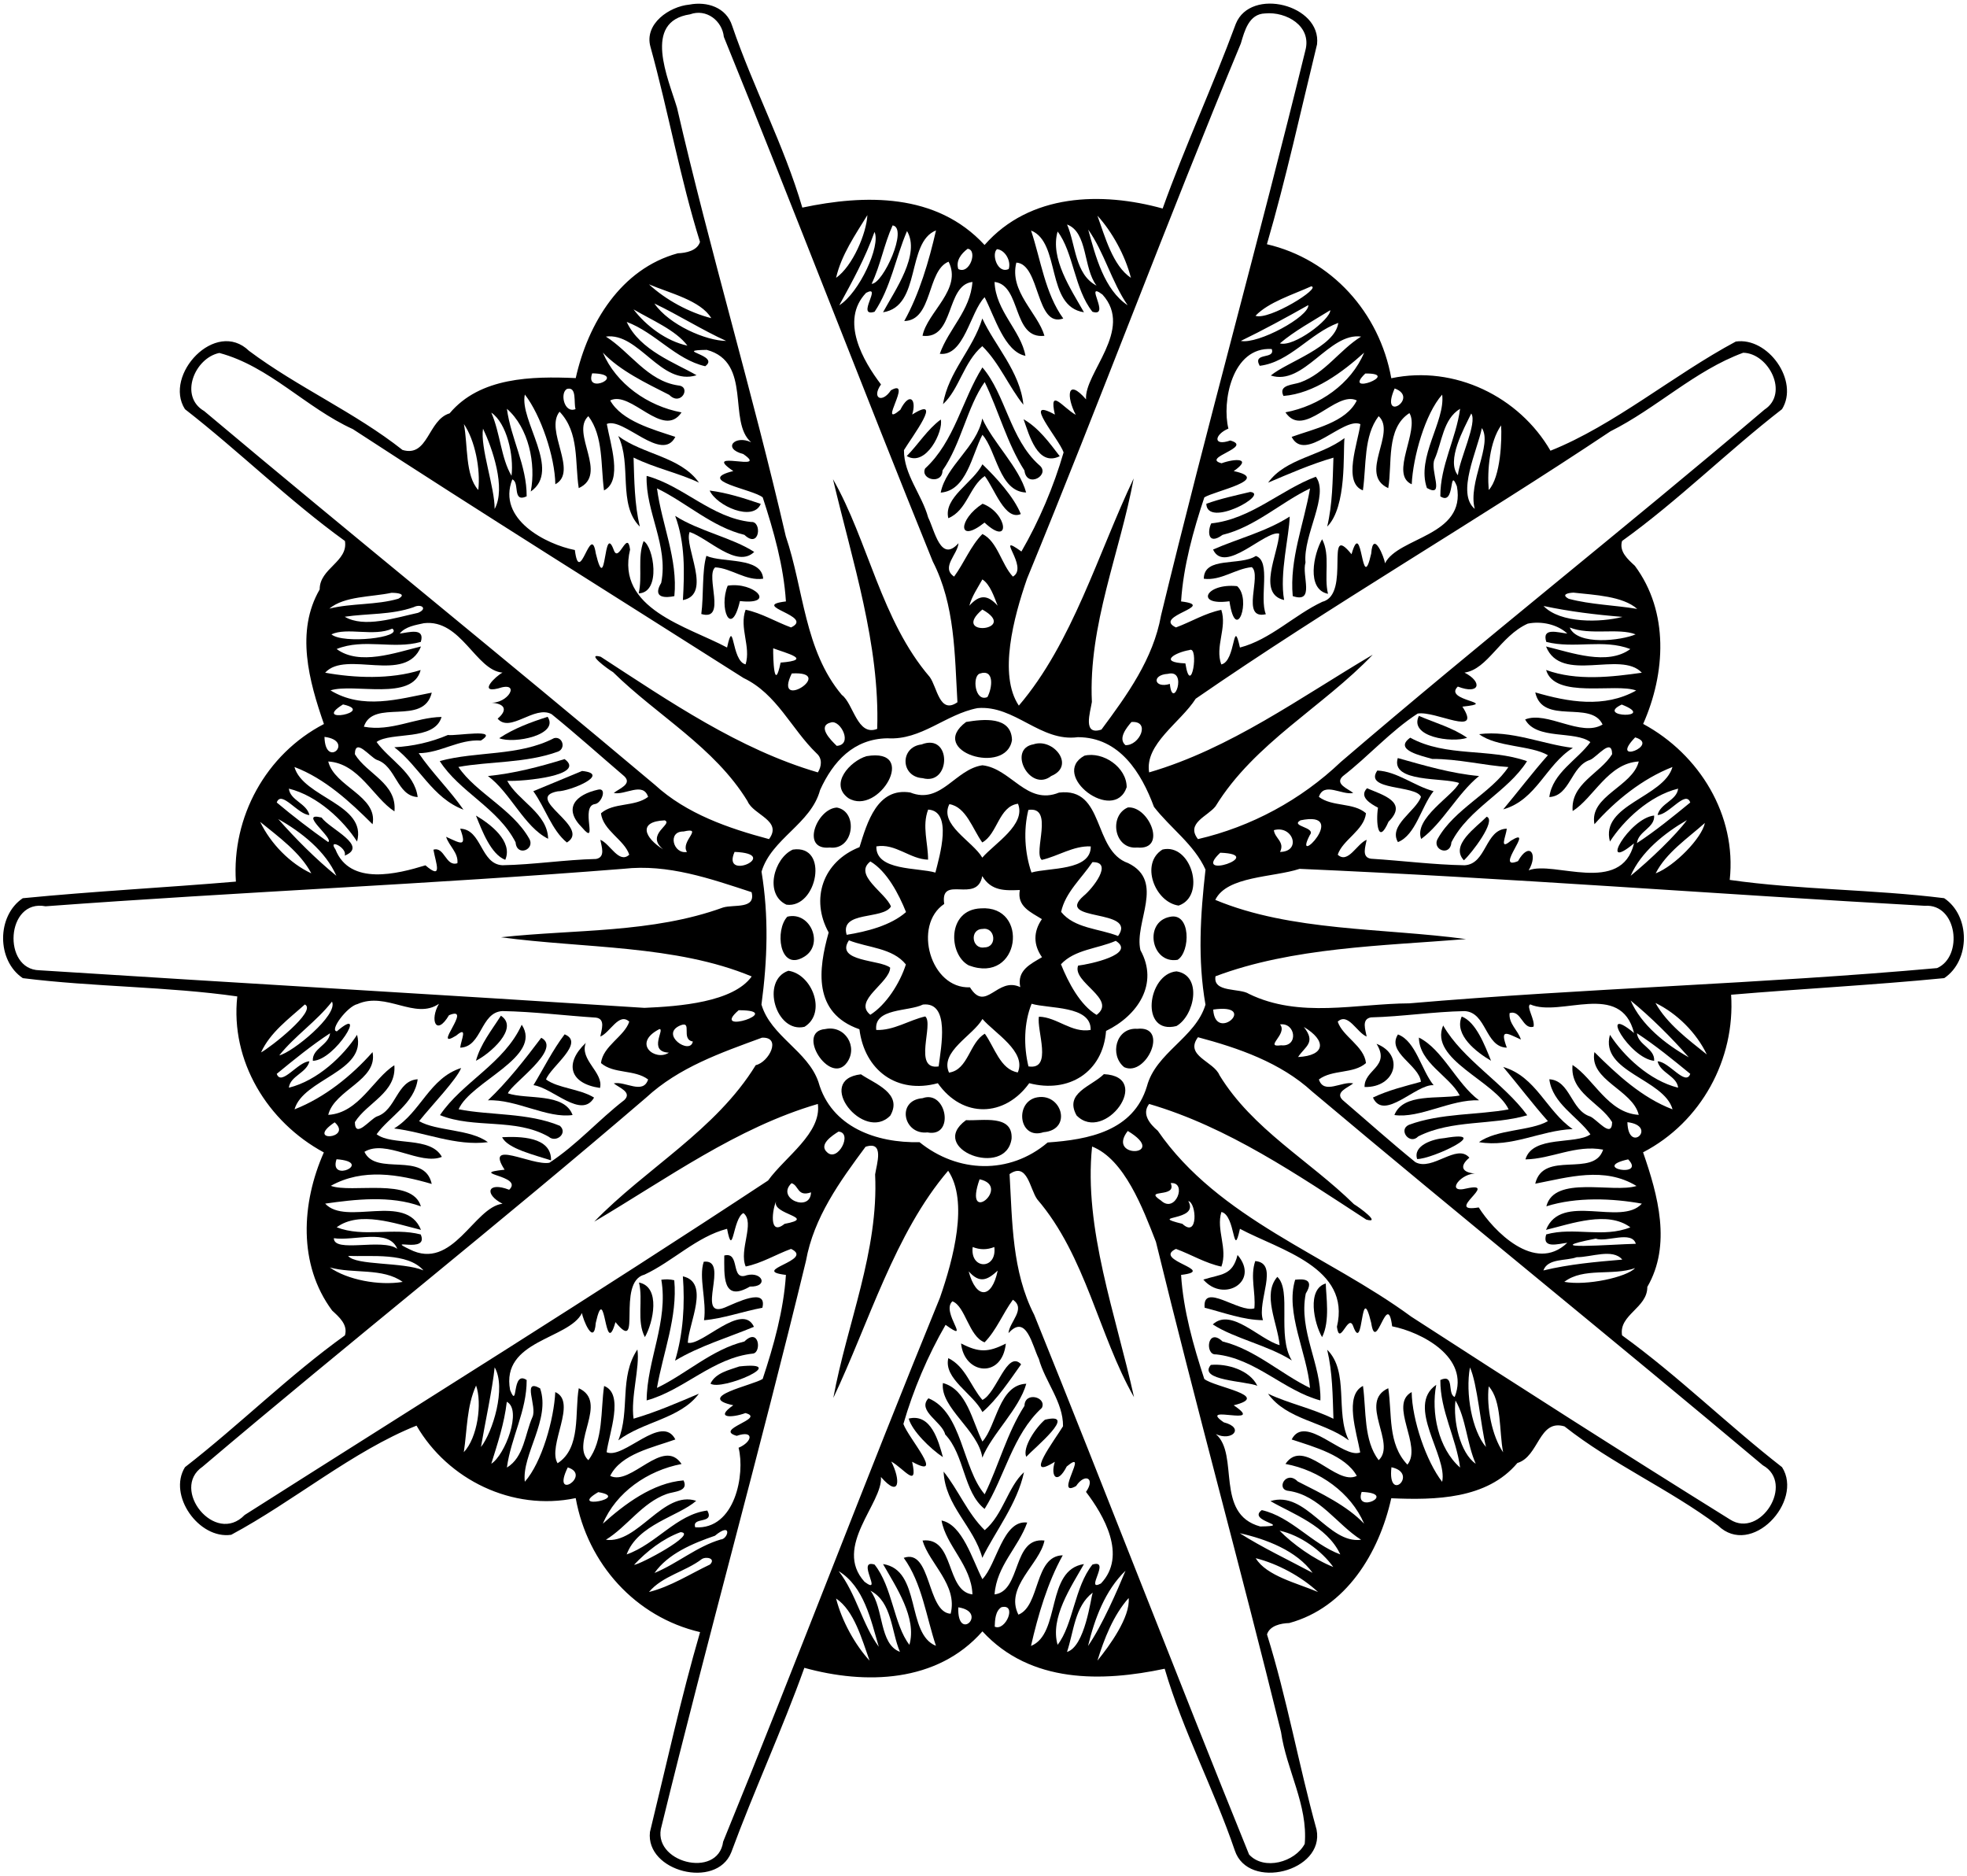 <?xml version="1.0" encoding="UTF-8" ?>
<!DOCTYPE svg PUBLIC "-//W3C//DTD SVG 1.1//EN" "http://www.w3.org/Graphics/SVG/1.1/DTD/svg11.dtd">
<svg width="649pt" height="619pt" viewBox="0 0 649 619" version="1.1" xmlns="http://www.w3.org/2000/svg">
<path fill="#000000" opacity="1.00" d=" M 227.46 1.52 C 233.28 0.39 239.66 2.43 241.58 8.53 C 248.49 28.83 258.68 47.89 264.72 68.49 C 285.27 64.14 308.94 63.54 324.85 80.82 C 339.84 63.77 363.52 63.23 383.61 68.79 C 390.81 48.65 400.22 28.28 407.75 7.85 C 412.67 -4.33 436.05 1.54 434.55 14.63 C 429.17 36.62 424.30 59.02 418.01 80.57 C 439.28 85.52 455.14 103.06 459.05 124.78 C 480.02 120.37 501.28 130.93 511.57 148.69 C 532.55 140.32 552.17 123.67 572.71 112.68 C 583.36 111.11 593.71 125.70 587.97 134.98 C 569.95 148.94 553.70 165.18 535.19 178.47 C 534.14 181.98 537.13 184.54 539.41 186.65 C 550.73 201.88 549.55 222.11 542.15 238.82 C 560.76 248.86 573.05 269.00 570.71 290.28 C 593.56 293.56 618.06 293.38 641.47 296.31 C 650.14 302.11 650.14 316.87 641.49 322.68 C 618.17 324.97 594.21 326.20 571.17 328.16 C 572.56 349.42 561.33 370.16 542.12 380.15 C 547.03 394.28 551.57 410.69 543.52 424.55 C 543.59 431.51 534.04 433.71 535.19 440.53 C 553.66 453.87 569.99 470.02 587.98 484.02 C 595.17 495.28 577.84 513.95 566.83 503.25 C 550.74 491.22 531.92 482.98 516.19 470.56 C 507.67 468.03 507.84 480.50 500.65 482.64 C 490.60 494.62 473.48 494.89 459.04 494.27 C 455.02 512.36 444.09 530.35 425.36 535.44 C 422.64 535.52 418.95 536.28 418.04 539.19 C 424.60 560.17 428.50 582.26 434.40 603.61 C 437.11 617.43 411.84 623.78 407.42 610.47 C 400.51 590.17 390.32 571.10 384.28 550.51 C 363.73 554.86 340.06 555.46 324.15 538.18 C 309.16 555.23 285.48 555.77 265.39 550.21 C 258.19 570.35 248.78 590.72 241.25 611.15 C 236.32 623.32 212.95 617.46 214.45 604.37 C 219.83 582.38 224.70 559.98 230.99 538.43 C 209.72 533.48 193.86 515.94 189.95 494.22 C 168.98 498.63 147.72 488.07 137.43 470.31 C 116.45 478.68 96.82 495.33 76.29 506.32 C 65.64 507.89 55.29 493.29 61.03 484.02 C 79.04 470.05 95.30 453.82 113.81 440.53 C 114.86 437.02 111.87 434.45 109.59 432.35 C 98.27 417.12 99.45 396.88 106.85 380.18 C 88.24 370.14 75.95 350.00 78.29 328.72 C 55.44 325.44 30.93 325.62 7.53 322.69 C -1.14 316.89 -1.14 302.13 7.51 296.32 C 30.83 294.03 54.79 292.80 77.83 290.84 C 76.44 269.58 87.67 248.84 106.88 238.85 C 101.97 224.72 97.43 208.31 105.48 194.45 C 105.40 187.49 114.96 185.29 113.81 178.47 C 95.34 165.13 79.01 148.98 61.02 134.98 C 53.83 123.72 71.16 105.05 82.17 115.75 C 98.26 127.78 117.08 136.02 132.81 148.44 C 141.33 150.97 141.16 138.50 148.35 136.36 C 158.40 124.38 175.52 124.11 189.96 124.73 C 193.98 106.64 204.91 88.65 223.64 83.56 C 226.36 83.47 230.05 82.71 230.96 79.81 C 224.40 58.83 220.50 36.74 214.60 15.39 C 212.53 7.84 220.86 2.14 227.46 1.52 M 227.67 4.73 C 211.90 7.11 220.47 25.81 223.39 35.59 C 234.28 82.86 248.26 129.27 259.26 176.90 C 265.21 194.37 265.37 214.51 277.75 229.25 C 281.59 232.07 282.84 243.05 289.43 240.46 C 290.32 212.50 281.23 185.23 274.84 158.08 C 286.46 178.44 290.74 204.68 306.76 223.33 C 309.23 226.71 309.98 235.79 315.90 231.67 C 314.98 215.93 315.14 199.63 307.77 185.24 C 284.39 127.57 262.22 69.64 238.83 12.17 C 238.28 6.85 233.07 2.75 227.67 4.73 M 417.44 4.43 C 412.06 4.58 410.65 10.16 409.41 14.33 C 385.10 72.80 363.09 132.06 338.87 190.89 C 334.43 203.68 329.37 222.68 336.16 232.78 C 353.82 212.12 362.29 182.60 374.05 157.83 C 369.52 182.41 359.06 206.19 360.26 231.56 C 359.75 234.96 357.08 242.78 363.42 240.68 C 371.91 229.24 380.50 217.38 383.08 203.02 C 398.24 140.46 415.47 78.86 430.69 16.67 C 432.91 8.54 424.32 3.76 417.44 4.43 M 286.19 70.96 C 282.20 77.45 277.56 84.16 275.86 91.66 C 281.35 87.78 285.88 77.00 286.19 70.96 M 362.09 71.16 C 364.61 78.13 367.15 87.65 373.14 91.66 C 371.25 84.22 366.81 76.29 362.09 71.16 M 294.51 74.36 C 291.68 80.59 290.51 87.55 287.59 93.63 C 291.37 93.67 299.75 75.13 294.51 74.36 M 352.07 74.06 C 354.95 80.71 354.63 90.52 361.80 94.23 C 357.34 88.42 358.98 76.65 352.07 74.06 M 288.54 76.51 C 285.52 85.07 281.17 92.94 276.92 100.71 C 283.50 96.59 290.66 81.05 288.54 76.51 M 299.27 76.23 C 295.48 85.02 293.94 94.82 288.56 102.85 C 282.24 104.82 291.33 93.66 285.76 96.61 C 277.02 105.79 284.85 119.18 290.68 126.83 C 287.48 131.37 291.05 133.15 293.95 128.76 C 301.50 124.50 289.26 141.70 297.04 135.21 C 300.18 129.04 302.50 131.87 300.97 136.76 C 311.58 130.09 300.86 144.16 298.26 148.49 C 298.17 156.49 304.16 163.13 306.25 170.73 C 308.41 175.04 310.36 185.79 316.25 179.20 C 315.97 182.92 310.35 187.18 314.80 190.22 C 318.12 185.71 320.20 180.17 324.14 176.17 C 329.12 178.57 330.42 186.23 334.20 190.22 C 339.70 187.07 327.66 175.21 337.01 181.94 C 342.87 171.82 347.69 160.43 350.93 149.24 C 349.33 144.67 336.86 130.60 348.05 136.77 C 346.01 127.58 350.72 134.51 354.94 136.85 C 351.86 130.96 351.95 124.42 358.34 131.75 C 357.63 123.18 374.24 108.75 363.76 97.18 C 357.43 92.42 366.67 104.82 360.44 102.85 C 354.49 95.39 354.14 83.11 348.95 76.38 C 346.41 85.26 353.33 95.39 357.65 103.02 C 344.95 101.11 350.07 79.97 340.19 76.05 C 343.39 85.59 344.80 96.79 350.82 105.07 C 341.67 108.30 343.27 87.10 335.34 86.63 C 332.92 96.14 342.43 103.24 344.61 110.78 C 333.94 112.02 337.05 94.05 328.15 93.01 C 328.46 102.57 336.90 109.11 338.34 117.39 C 331.46 116.03 328.22 104.56 324.87 98.05 C 320.09 102.94 318.13 117.67 310.08 116.72 C 313.04 108.41 320.17 102.47 320.85 93.01 C 311.94 94.05 315.06 112.04 304.38 110.78 C 305.90 102.98 317.59 95.45 312.98 86.33 C 305.74 89.23 307.80 105.73 298.35 105.91 C 303.31 97.02 306.52 86.11 308.83 76.01 C 298.91 79.98 304.06 101.09 291.35 103.02 C 295.34 95.68 303.76 83.86 299.27 76.23 M 359.05 75.74 C 361.46 84.58 364.34 95.60 372.07 100.71 C 366.81 93.08 364.32 83.18 359.05 75.74 M 319.27 82.07 C 317.18 83.63 315.30 85.99 316.18 88.75 C 319.97 90.72 322.68 82.44 319.27 82.07 M 328.96 82.20 C 327.06 83.72 329.06 90.47 332.82 88.75 C 333.70 86.07 331.59 82.45 328.96 82.20 M 214.12 93.80 C 219.72 98.98 227.45 103.13 234.68 104.96 C 231.19 99.09 220.80 96.66 214.12 93.80 M 432.63 94.46 C 426.60 97.19 418.53 99.67 414.24 104.18 C 418.66 105.80 436.21 94.88 432.63 94.46 M 215.91 100.12 C 220.79 107.20 232.94 112.42 239.60 112.47 C 231.76 108.92 223.89 103.93 215.91 100.12 M 431.67 100.65 C 424.39 104.76 416.69 108.95 409.40 112.47 C 415.11 113.63 431.97 104.42 431.67 100.65 M 209.03 102.06 C 213.14 107.47 219.78 112.51 226.81 114.03 C 223.02 108.91 214.78 105.48 209.03 102.06 M 438.92 102.33 C 433.46 105.71 426.94 109.28 422.29 113.28 C 426.90 114.59 438.97 105.42 438.92 102.33 M 206.78 106.20 C 211.13 115.63 222.89 119.74 229.82 123.79 C 218.09 127.46 210.81 109.57 199.91 111.04 C 207.87 116.06 213.61 125.69 223.78 127.16 C 228.21 127.52 224.70 134.19 220.83 130.28 C 213.11 126.36 204.57 122.29 198.91 116.33 C 203.28 126.57 213.67 133.98 224.87 136.05 C 218.80 145.04 208.17 128.67 201.33 132.11 C 205.13 138.88 215.38 141.66 222.82 144.12 C 218.42 152.80 205.69 137.52 200.21 139.86 C 201.36 146.37 205.57 158.62 199.29 161.79 C 198.18 153.61 199.13 143.87 194.12 137.29 C 188.11 142.84 200.92 156.48 190.95 161.03 C 189.63 152.54 191.20 142.70 184.63 135.82 C 179.61 141.99 190.92 155.58 183.23 159.76 C 183.08 150.62 178.44 136.95 173.17 130.15 C 171.28 138.70 185.32 155.12 175.12 162.15 C 176.90 152.97 174.42 141.12 167.25 134.86 C 168.58 144.76 173.83 153.56 173.77 163.74 C 168.90 165.96 171.58 159.09 169.03 158.15 C 163.88 171.33 180.25 179.61 189.67 181.45 C 191.24 193.96 194.95 171.98 196.58 182.58 C 200.18 197.46 199.02 171.88 202.52 181.48 C 204.14 185.97 207.00 174.49 207.89 181.30 C 203.19 200.87 226.73 206.59 239.89 213.62 C 242.24 202.97 241.26 218.17 246.01 219.17 C 247.82 213.29 243.83 207.08 246.01 201.15 C 251.30 202.26 255.97 205.15 261.00 206.99 C 268.98 203.20 246.96 199.89 259.31 198.41 C 258.57 186.72 255.26 175.10 251.66 164.10 C 248.54 161.39 229.08 158.56 241.95 155.40 C 230.87 147.93 254.27 156.05 245.23 149.78 C 238.18 147.97 242.48 143.37 247.84 145.90 C 239.97 139.14 248.32 119.54 233.20 115.42 C 221.71 115.59 237.81 117.10 232.68 120.82 C 222.91 118.58 216.26 109.74 206.78 106.20 M 441.56 106.52 C 432.17 109.96 425.55 119.49 415.63 120.68 C 413.09 116.04 420.89 118.75 419.60 115.14 C 406.41 114.33 403.11 132.76 405.31 141.39 C 400.69 143.33 400.05 147.35 405.93 145.32 C 413.69 147.52 396.10 151.01 403.05 152.83 C 407.49 151.21 413.35 151.05 407.06 155.41 C 419.87 158.15 400.59 162.00 397.36 164.09 C 393.73 175.03 390.44 186.73 389.69 198.41 C 402.04 199.89 380.02 203.20 388.00 206.99 C 393.01 205.15 397.66 202.25 402.96 201.19 C 404.94 207.11 400.79 213.29 402.95 219.19 C 407.80 218.27 406.72 202.94 409.11 213.62 C 419.16 211.02 427.00 202.87 436.34 198.51 C 445.88 196.11 436.79 171.62 445.93 182.84 C 449.58 169.94 449.14 197.23 452.43 182.58 C 453.00 174.62 456.77 183.88 456.97 185.84 C 461.33 177.11 483.79 176.92 480.69 160.41 C 477.94 153.64 480.29 167.11 475.23 163.74 C 475.17 153.56 480.42 144.76 481.75 134.86 C 476.10 138.25 475.80 145.93 473.33 151.50 C 471.65 155.03 476.94 164.45 470.80 160.99 C 467.24 150.78 476.91 139.04 475.84 130.18 C 470.21 136.50 466.21 150.78 465.79 159.76 C 458.35 156.49 468.52 142.04 465.03 136.28 C 457.21 141.30 459.43 153.06 458.04 161.03 C 448.08 156.47 460.89 142.84 454.88 137.29 C 449.85 143.86 450.86 153.61 449.68 161.77 C 442.95 159.21 448.02 146.16 448.85 139.92 C 443.27 137.41 430.63 152.84 426.17 144.13 C 433.51 141.47 444.12 139.38 447.67 132.11 C 440.79 128.67 430.23 145.06 424.12 136.03 C 435.36 133.90 445.76 126.65 450.09 116.34 C 443.10 122.65 433.63 129.83 423.47 130.62 C 421.63 126.85 426.80 127.00 429.08 126.12 C 437.17 123.19 442.07 115.36 449.09 111.04 C 438.52 109.59 430.16 127.46 419.29 123.88 C 424.68 119.39 440.48 114.52 441.56 106.52 M 72.37 116.44 C 64.24 118.09 58.99 130.75 67.37 135.61 C 116.61 177.00 166.50 217.20 216.08 258.92 C 226.53 268.50 240.44 273.28 253.74 276.82 C 258.28 270.66 248.51 268.88 246.64 264.30 C 235.72 246.45 216.89 236.11 202.27 221.74 C 200.47 220.69 193.08 215.22 198.20 216.66 C 220.93 231.44 243.84 247.20 269.85 254.81 C 271.08 252.85 271.37 250.26 269.49 248.59 C 261.09 240.52 256.38 228.94 245.32 223.67 C 202.31 196.33 158.72 169.15 116.41 141.56 C 100.97 134.55 88.85 120.82 72.37 116.44 M 575.16 116.37 C 559.22 122.22 546.51 134.73 531.34 142.30 C 486.63 172.15 439.12 199.71 394.52 230.50 C 389.50 238.37 377.61 245.45 379.15 254.81 C 405.92 247.00 429.05 230.07 452.93 215.98 C 436.58 233.14 413.84 245.15 401.06 265.99 C 398.50 269.30 391.14 271.56 395.26 276.82 C 412.82 272.75 429.21 263.91 442.38 251.38 C 488.72 211.65 535.96 174.40 582.17 135.14 C 590.39 129.80 583.57 116.52 575.16 116.37 M 195.39 123.16 C 192.68 130.65 207.60 123.41 195.39 123.16 M 450.48 123.22 C 442.50 130.85 462.77 123.08 450.48 123.22 M 187.13 128.29 C 184.66 129.44 186.08 136.52 189.90 134.96 C 189.23 132.84 190.43 127.49 187.13 128.29 M 460.16 128.15 C 455.03 139.92 468.60 131.23 460.16 128.15 M 162.10 136.12 C 165.04 142.81 165.30 151.12 168.77 156.97 C 169.59 150.28 167.23 139.62 162.10 136.12 M 485.43 136.41 C 482.96 141.52 477.13 151.92 481.02 156.78 C 481.57 151.38 487.52 139.45 485.43 136.41 M 153.06 139.90 C 154.42 146.86 153.43 156.86 157.81 161.65 C 158.60 154.78 156.71 145.23 153.06 139.90 M 495.28 140.33 C 491.52 145.72 490.65 155.01 491.20 161.65 C 495.16 157.40 495.57 144.81 495.28 140.33 M 159.37 141.41 C 158.38 147.57 163.29 160.97 163.20 167.91 C 167.02 160.99 162.43 147.83 159.37 141.41 M 488.93 141.22 C 487.43 148.69 480.44 162.73 486.59 167.89 C 484.23 159.17 492.52 146.61 488.93 141.22 M 324.13 191.15 C 322.57 193.97 320.67 196.68 319.83 199.83 C 323.14 196.11 325.86 196.11 329.17 199.83 C 328.01 196.86 326.64 192.73 324.13 191.15 M 129.15 195.57 C 122.45 196.99 113.69 196.61 108.66 200.78 C 116.12 198.95 124.13 199.65 131.43 197.52 C 134.41 195.88 130.84 195.54 129.15 195.57 M 519.17 195.51 C 517.36 195.58 514.96 196.12 517.59 197.54 C 524.87 199.48 532.71 199.62 540.19 200.88 C 535.43 196.65 526.08 196.28 519.17 195.51 M 136.46 200.31 C 129.09 202.89 121.34 202.34 113.74 203.46 C 120.16 207.26 130.40 203.80 137.94 202.17 C 141.23 200.81 139.01 199.03 136.46 200.31 M 509.28 199.91 C 514.82 205.72 528.19 205.38 535.33 203.51 C 526.53 202.79 517.91 201.75 509.28 199.91 M 324.12 201.08 C 313.28 210.30 336.59 208.09 324.12 201.08 M 139.87 205.59 C 137.10 206.21 133.75 206.68 131.88 209.01 C 134.80 208.66 140.34 206.90 138.84 211.77 C 129.66 214.33 120.07 210.49 111.07 214.11 C 118.60 219.68 130.42 215.32 138.90 213.27 C 133.92 225.79 114.15 214.32 107.28 221.92 C 116.84 223.66 128.79 224.21 138.79 221.04 C 136.13 231.42 116.84 225.30 109.04 227.75 C 119.69 234.22 131.46 230.63 142.46 228.50 C 139.78 239.70 123.10 230.32 120.06 239.74 C 129.09 241.45 137.08 236.66 145.69 236.52 C 143.35 244.57 129.03 241.31 124.25 244.78 C 128.43 250.65 136.78 254.91 137.81 262.95 C 130.89 262.56 130.71 252.69 124.34 250.68 C 122.01 249.70 117.17 243.19 117.09 248.81 C 121.06 255.37 131.04 258.40 130.15 267.67 C 123.17 263.18 118.48 251.83 108.30 251.21 C 110.36 259.56 124.74 262.58 122.93 271.92 C 115.52 264.53 107.18 256.82 97.15 253.03 C 99.96 263.11 121.18 265.33 117.81 277.62 C 113.33 270.67 104.79 262.50 95.31 260.17 C 95.75 264.07 101.17 265.00 102.09 268.87 C 98.34 268.80 92.81 260.49 91.31 264.74 C 96.72 269.29 102.45 273.68 108.27 277.79 C 110.37 276.71 98.09 267.68 106.10 269.71 C 108.83 273.50 121.74 279.04 113.73 282.27 C 114.70 279.69 108.02 276.45 110.67 280.21 C 115.45 292.35 131.22 288.27 140.37 285.47 C 146.28 290.55 143.75 284.64 143.01 280.31 C 146.70 279.20 147.04 286.03 150.92 284.77 C 151.29 281.28 148.13 279.11 147.19 276.06 C 152.01 278.24 154.18 279.76 151.84 273.38 C 159.05 273.58 158.47 285.07 165.77 285.44 C 176.09 285.25 186.34 283.62 196.65 283.37 C 199.89 282.80 198.44 279.20 198.08 277.05 C 201.29 278.31 204.22 285.12 207.62 281.96 C 206.03 277.06 198.91 273.94 198.30 268.29 C 202.49 264.64 209.36 266.26 213.84 262.89 C 212.19 257.78 206.23 262.43 202.51 261.60 C 204.18 260.19 208.70 258.70 205.99 256.09 C 198.00 249.26 190.17 242.23 182.01 235.61 C 176.38 232.52 168.32 241.95 164.19 237.08 C 167.47 234.36 166.94 232.01 161.60 231.79 C 167.70 232.40 172.13 224.45 164.29 227.13 C 157.77 228.71 163.48 223.10 165.80 221.89 C 156.98 221.19 152.15 204.16 139.87 205.59 M 504.06 205.74 C 494.99 209.83 490.89 220.80 483.20 221.89 C 489.31 225.02 488.23 229.31 481.00 226.50 C 475.99 231.27 495.21 231.78 482.51 233.12 C 489.16 243.37 473.57 234.35 467.74 235.41 C 458.73 241.27 451.52 249.53 443.02 256.09 C 440.29 258.67 444.82 260.20 446.49 261.60 C 442.76 262.42 436.81 257.78 435.16 262.89 C 439.64 266.26 446.51 264.64 450.70 268.29 C 450.08 273.94 442.97 277.06 441.38 281.96 C 444.77 285.12 447.71 278.31 450.92 277.05 C 450.58 279.16 449.10 282.85 452.37 283.29 C 462.65 283.94 472.92 285.27 483.23 285.45 C 490.53 285.06 489.94 273.59 497.16 273.38 C 496.88 275.93 494.51 280.71 498.47 277.37 C 506.93 272.11 492.57 287.53 500.86 284.08 C 504.54 277.51 507.61 281.64 504.38 287.12 C 512.54 283.79 534.94 295.48 539.14 278.22 C 527.08 288.26 537.55 269.89 545.78 269.04 C 546.06 273.13 540.56 274.15 540.09 278.14 C 546.24 274.11 552.04 269.37 557.69 264.74 C 556.19 260.49 550.66 268.80 546.91 268.87 C 547.82 265.00 553.25 264.07 553.69 260.17 C 544.21 262.50 535.67 270.67 531.19 277.62 C 527.93 265.45 548.99 263.07 551.82 253.03 C 541.89 256.91 532.99 264.10 526.08 271.91 C 524.26 262.59 538.64 259.55 540.70 251.21 C 530.55 251.79 525.81 263.23 518.89 267.57 C 518.12 258.49 527.92 255.26 531.91 248.81 C 531.83 243.18 526.99 249.70 524.66 250.68 C 518.29 252.69 518.11 262.56 511.19 262.95 C 512.23 254.93 520.52 250.67 524.74 244.82 C 519.66 240.93 506.92 244.23 503.21 237.35 C 510.38 234.43 521.66 243.30 528.76 239.02 C 524.97 230.83 508.97 239.38 506.55 228.42 C 517.49 231.61 529.28 233.68 539.85 227.80 C 533.05 225.23 512.95 230.72 510.13 221.02 C 520.19 224.73 531.97 223.31 541.71 221.93 C 534.81 214.44 515.10 225.70 510.10 213.27 C 518.58 215.33 530.38 219.67 537.92 214.12 C 529.01 210.69 519.38 214.13 510.19 211.76 C 508.61 206.82 514.15 208.72 517.13 209.01 C 513.84 205.94 508.46 204.82 504.06 205.74 M 129.45 207.38 C 123.32 210.12 114.54 206.84 109.35 209.27 C 113.20 212.55 133.20 210.31 129.45 207.38 M 517.92 207.01 C 520.48 213.06 534.98 211.32 539.66 209.27 C 533.92 207.05 524.58 209.69 517.92 207.01 M 255.11 213.87 C 255.05 217.26 255.44 228.74 257.56 218.59 C 268.60 217.71 259.27 215.45 255.11 213.87 M 392.42 214.46 C 387.91 215.20 381.95 218.49 391.11 218.85 C 392.97 230.64 395.79 212.76 392.42 214.46 M 261.24 222.17 C 254.87 235.18 276.38 221.29 261.24 222.17 M 323.22 222.23 C 320.72 223.18 321.66 231.70 325.79 229.96 C 327.43 226.94 328.18 220.53 323.22 222.23 M 385.34 222.30 C 379.81 222.63 380.79 227.23 385.99 225.62 C 386.86 234.74 392.12 220.60 385.34 222.30 M 113.18 232.39 C 102.57 238.98 124.22 234.85 113.18 232.39 M 535.08 232.43 C 526.00 236.73 547.01 237.11 535.08 232.43 M 322.55 233.60 C 311.97 235.62 304.01 244.27 292.80 243.56 C 281.64 243.74 274.86 251.20 270.58 260.63 C 267.59 271.81 254.54 276.65 251.26 287.56 C 253.69 302.26 253.21 316.69 251.24 331.40 C 254.32 341.88 266.53 346.67 270.04 356.95 C 274.23 371.83 289.14 377.12 303.39 376.80 C 315.99 386.98 333.07 387.61 345.67 376.90 C 359.12 375.97 373.97 373.15 378.42 358.37 C 381.41 347.19 394.46 342.35 397.74 331.44 C 395.13 316.50 396.05 301.84 397.75 286.88 C 394.03 278.62 386.17 273.19 380.75 266.19 C 376.56 254.91 369.39 243.23 355.64 243.19 C 343.26 244.86 334.85 232.56 322.55 233.60 M 274.30 238.30 C 269.34 239.43 274.14 244.19 276.08 246.06 C 281.51 245.68 277.40 237.59 274.30 238.30 M 373.31 238.19 C 371.68 240.09 368.80 243.63 371.33 245.82 C 375.98 246.05 379.77 237.70 373.31 238.19 M 107.06 243.09 C 107.29 253.89 117.26 244.40 107.06 243.09 M 539.51 243.26 C 530.63 252.48 547.96 245.75 539.51 243.26 M 91.80 270.20 C 97.49 276.69 104.37 283.54 110.98 288.92 C 107.43 280.82 99.47 274.51 91.80 270.20 M 219.33 270.63 C 210.34 271.01 212.65 276.39 218.81 280.21 C 212.71 275.25 222.23 271.85 219.33 270.63 M 429.09 270.62 C 425.54 272.63 434.30 272.86 432.18 275.46 C 426.14 287.05 445.68 267.18 429.09 270.62 M 556.59 270.55 C 549.19 274.83 541.44 281.02 538.02 288.92 C 544.25 283.86 553.06 275.42 556.59 270.55 M 85.84 271.13 C 89.28 278.30 95.70 284.87 102.72 288.12 C 99.07 281.22 91.90 276.06 85.84 271.13 M 562.52 271.49 C 556.85 276.55 549.70 281.32 546.28 288.12 C 552.66 285.63 561.54 276.41 562.52 271.49 M 225.53 274.31 C 220.08 274.22 222.13 281.91 226.66 281.05 C 224.33 277.58 232.40 272.74 225.53 274.31 M 420.31 273.87 C 420.60 276.57 424.00 277.71 422.34 281.05 C 429.54 280.93 426.58 272.12 420.31 273.87 M 242.37 281.04 C 237.91 291.04 258.16 281.67 242.37 281.04 M 402.62 281.31 C 392.71 290.60 418.42 281.90 402.62 281.31 M 205.77 286.61 C 142.17 291.68 78.69 294.26 15.03 298.98 C 1.97 296.45 0.69 319.88 13.03 320.09 C 79.66 324.35 145.99 328.18 212.62 332.49 C 224.17 332.00 241.91 330.64 248.02 322.13 C 222.96 311.68 192.62 312.90 165.30 309.20 C 189.74 306.54 215.15 307.89 238.58 299.38 C 242.21 298.30 249.44 300.03 247.98 294.32 C 234.29 289.84 220.40 284.97 205.77 286.61 M 428.80 286.63 C 420.10 289.49 404.78 288.96 400.98 296.87 C 426.04 307.32 456.38 306.10 483.70 309.80 C 456.06 312.04 426.43 312.52 401.05 322.07 C 400.11 327.57 409.08 325.87 412.10 327.89 C 428.84 336.03 447.40 331.09 465.02 331.00 C 523.07 326.01 581.05 324.60 639.13 319.37 C 647.84 315.57 645.82 298.06 635.08 298.82 C 566.21 294.97 497.70 289.63 428.80 286.63 M 109.54 330.43 C 104.40 337.01 97.30 341.70 92.14 348.17 C 96.44 347.22 111.70 334.81 109.54 330.43 M 538.02 330.08 C 541.57 338.18 549.53 344.49 557.20 348.80 C 551.50 342.31 544.63 335.46 538.02 330.08 M 100.58 331.37 C 95.33 336.10 89.13 340.57 86.13 347.19 C 88.98 345.72 104.78 333.39 100.58 331.37 M 117.95 331.24 C 114.62 331.95 108.56 340.01 111.15 340.23 C 121.68 331.14 110.64 349.80 103.22 349.96 C 102.94 345.87 108.44 344.85 108.91 340.86 C 102.75 344.89 96.95 349.63 91.31 354.26 C 92.81 358.51 98.34 350.19 102.09 350.13 C 101.17 354.00 95.75 354.93 95.31 358.83 C 104.79 356.50 113.33 348.33 117.81 341.38 C 121.07 353.55 100.01 355.93 97.18 365.97 C 107.11 362.09 116.01 354.90 122.92 347.09 C 124.74 356.41 110.36 359.45 108.30 367.79 C 118.45 367.20 123.19 355.76 130.11 351.43 C 130.88 360.51 121.08 363.74 117.09 370.19 C 117.16 375.81 122.01 369.30 124.34 368.32 C 130.71 366.31 130.89 356.44 137.81 356.05 C 136.77 364.07 128.48 368.33 124.26 374.18 C 129.34 378.07 142.08 374.77 145.79 381.65 C 138.62 384.57 127.34 375.70 120.24 379.98 C 124.03 388.17 140.02 379.61 142.45 390.58 C 131.51 387.39 119.72 385.32 109.15 391.20 C 115.95 393.76 136.05 388.28 138.87 397.98 C 128.81 394.27 117.03 395.69 107.29 397.07 C 114.19 404.56 133.90 393.30 138.90 405.73 C 130.41 403.66 118.62 399.33 111.08 404.88 C 119.99 408.31 129.62 404.87 138.81 407.24 C 141.69 413.81 126.71 408.10 135.13 412.14 C 149.40 419.44 156.38 398.20 165.80 397.11 C 159.69 393.97 160.77 389.69 168.00 392.50 C 173.01 387.73 153.78 387.22 166.49 385.88 C 159.84 375.63 175.42 384.65 181.26 383.59 C 190.27 377.73 197.48 369.47 205.98 362.91 C 208.70 360.32 204.18 358.79 202.51 357.40 C 206.23 356.57 212.19 361.22 213.84 356.11 C 209.36 352.74 202.49 354.36 198.30 350.71 C 198.91 345.06 206.03 341.93 207.62 337.04 C 204.22 333.88 201.29 340.68 198.08 341.95 C 198.41 339.83 199.90 336.15 196.63 335.71 C 186.35 335.05 176.08 333.73 165.77 333.55 C 158.47 333.94 159.06 345.41 151.84 345.62 C 152.12 343.07 154.49 338.29 150.53 341.63 C 142.07 346.88 156.43 331.47 148.14 334.92 C 143.91 342.06 141.69 336.51 144.83 331.15 C 136.94 336.58 127.45 327.01 117.95 331.24 M 504.90 331.35 C 503.43 331.99 506.53 336.40 505.99 338.69 C 502.30 339.80 501.96 332.97 498.08 334.23 C 497.71 337.71 500.87 339.88 501.81 342.94 C 496.99 340.75 494.82 339.24 497.16 345.62 C 489.95 345.42 490.53 333.93 483.23 333.56 C 472.91 333.75 462.65 335.37 452.35 335.63 C 449.10 336.20 450.56 339.79 450.92 341.95 C 447.71 340.68 444.77 333.88 441.38 337.04 C 442.97 341.93 450.08 345.06 450.70 350.71 C 446.51 354.36 439.64 352.74 435.16 356.11 C 436.81 361.22 442.77 356.57 446.49 357.40 C 444.82 358.80 440.30 360.29 443.01 362.91 C 451.00 369.74 458.83 376.77 466.99 383.39 C 472.61 386.48 480.67 377.05 484.81 381.92 C 481.53 384.64 482.05 386.97 487.40 387.21 C 482.25 386.51 476.46 393.96 483.97 392.05 C 494.88 389.69 476.04 400.29 487.90 398.33 C 492.59 405.79 506.39 420.30 517.12 409.99 C 514.17 410.32 508.67 412.10 510.16 407.23 C 519.34 404.67 528.93 408.50 537.93 404.89 C 530.40 399.32 518.58 403.67 510.10 405.73 C 515.08 393.20 534.85 404.68 541.72 397.08 C 532.16 395.34 520.21 394.79 510.21 397.96 C 512.86 387.58 532.15 393.70 539.96 391.25 C 529.31 384.78 517.54 388.37 506.54 390.50 C 509.22 379.30 525.90 388.68 528.94 379.26 C 519.91 377.55 511.91 382.34 503.31 382.48 C 505.65 374.43 519.97 377.69 524.75 374.22 C 520.57 368.35 512.22 364.09 511.19 356.05 C 518.11 356.44 518.29 366.31 524.66 368.32 C 526.99 369.30 531.83 375.81 531.91 370.19 C 527.94 363.63 517.96 360.60 518.85 351.33 C 525.83 355.82 530.52 367.17 540.70 367.79 C 538.64 359.44 524.26 356.42 526.07 347.08 C 533.48 354.47 541.82 362.18 551.85 365.97 C 549.04 355.89 527.82 353.66 531.19 341.38 C 535.67 348.32 544.21 356.50 553.69 358.83 C 553.25 354.93 547.82 354.00 546.91 350.13 C 550.66 350.19 556.19 358.51 557.69 354.26 C 552.04 349.63 546.24 344.89 540.09 340.86 C 540.56 344.85 546.06 345.87 545.78 349.96 C 537.54 349.11 527.08 330.73 539.15 340.79 C 534.76 323.40 514.85 335.75 504.90 331.35 M 546.21 330.87 C 550.01 337.75 557.04 342.96 563.16 347.87 C 559.69 340.64 553.32 334.33 546.21 330.87 M 243.72 333.27 C 233.80 341.79 259.86 333.26 243.72 333.27 M 400.29 333.05 C 400.94 344.25 415.55 330.87 400.29 333.05 M 224.44 338.29 C 217.53 341.25 227.73 348.20 228.60 343.59 C 224.47 342.89 228.68 336.56 224.44 338.29 M 422.34 337.95 C 424.99 341.15 416.84 345.65 422.68 344.84 C 428.51 345.47 427.53 337.24 422.34 337.95 M 217.53 339.51 C 208.44 344.21 216.18 350.26 220.69 347.27 C 213.62 346.94 219.58 339.25 217.53 339.51 M 430.19 338.79 C 434.32 344.01 430.63 345.14 428.29 348.71 C 437.40 348.25 437.72 343.26 430.19 338.79 M 251.41 342.33 C 237.79 347.33 224.02 352.09 213.15 362.13 C 164.68 403.73 115.20 442.85 66.82 483.87 C 56.09 491.18 70.95 509.93 80.72 499.79 C 138.33 463.18 196.21 427.17 253.42 389.45 C 259.10 381.58 271.11 373.85 269.85 364.19 C 243.07 372.00 219.95 388.93 196.07 403.02 C 213.05 385.48 236.17 372.87 249.35 351.39 C 253.69 350.45 258.03 342.02 251.41 342.33 M 395.26 342.18 C 390.72 348.33 400.49 350.11 402.36 354.70 C 413.27 372.55 432.11 382.89 446.73 397.26 C 448.52 398.31 455.92 403.77 450.80 402.34 C 428.07 387.56 405.16 371.80 379.15 364.19 C 376.59 367.50 379.44 370.87 382.00 373.03 C 402.13 402.18 437.89 413.99 465.63 434.36 C 500.77 457.12 535.31 479.18 570.85 501.30 C 580.80 507.66 592.31 489.38 581.63 483.39 C 532.39 441.99 482.50 401.80 432.92 360.08 C 422.47 350.50 408.56 345.72 395.26 342.18 M 110.43 370.25 C 100.37 376.98 116.55 375.74 110.43 370.25 M 536.95 370.20 C 537.23 380.98 547.19 371.47 536.95 370.20 M 276.66 373.31 C 274.62 374.59 270.05 377.56 272.85 380.09 C 276.40 383.63 281.50 373.65 276.66 373.31 M 372.10 373.10 C 364.82 382.45 385.95 381.44 372.10 373.10 M 285.58 378.32 C 277.09 389.76 268.50 401.62 265.92 415.98 C 250.76 478.54 233.53 540.14 218.31 602.33 C 214.61 614.33 236.91 620.08 238.60 607.56 C 262.96 547.98 285.63 487.94 310.13 428.11 C 314.57 415.31 319.63 396.32 312.84 386.22 C 295.18 406.87 286.71 436.40 274.95 461.17 C 279.48 436.59 289.94 412.81 288.74 387.44 C 289.25 384.04 291.92 376.22 285.58 378.32 M 360.33 378.24 C 357.50 405.25 368.20 433.86 374.16 460.92 C 362.54 440.56 358.26 414.32 342.24 395.67 C 339.77 392.29 339.02 383.20 333.10 387.33 C 334.02 403.07 333.86 419.37 341.23 433.76 C 365.24 493.10 388.13 552.65 412.12 611.79 C 417.05 617.20 427.30 614.31 430.49 608.28 C 431.59 595.47 424.43 583.81 422.66 571.36 C 409.45 517.72 394.59 463.79 381.39 409.67 C 377.11 398.68 370.99 382.42 360.33 378.24 M 111.04 382.43 C 108.34 390.47 123.57 383.37 111.04 382.43 M 537.20 382.47 C 524.52 385.27 543.25 388.70 537.20 382.47 M 323.21 389.04 C 317.61 404.88 334.05 391.39 323.21 389.04 M 261.16 390.33 C 255.88 395.37 267.41 400.12 267.59 393.35 C 263.01 394.93 263.61 391.04 261.16 390.33 M 386.26 390.31 C 388.49 395.41 376.90 391.96 383.05 396.05 C 387.90 400.61 391.81 389.77 386.26 390.31 M 256.10 396.31 C 254.94 398.43 253.44 408.14 258.86 403.75 C 270.02 401.64 254.37 400.64 256.10 396.31 M 392.07 396.23 C 395.98 403.15 378.11 400.78 390.12 403.74 C 395.41 408.67 394.80 396.75 392.07 396.23 M 245.29 400.19 C 241.76 401.91 241.89 415.67 239.89 405.38 C 229.84 407.98 222.00 416.13 212.66 420.49 C 203.12 422.89 212.21 447.38 203.07 436.16 C 199.41 449.06 199.86 421.77 196.57 436.42 C 196.00 444.38 192.22 435.11 192.03 433.16 C 187.67 441.89 165.20 442.08 168.31 458.59 C 171.06 465.35 168.71 451.89 173.77 455.26 C 173.83 465.44 168.58 474.24 167.25 484.14 C 172.90 480.75 173.20 473.07 175.67 467.50 C 177.34 463.96 172.06 454.55 178.20 458.01 C 181.76 468.22 172.09 479.95 173.16 488.82 C 178.78 482.49 182.78 468.22 183.21 459.24 C 190.65 462.50 180.48 476.96 183.97 482.72 C 191.79 477.70 189.57 465.94 190.96 457.97 C 200.92 462.53 188.11 476.16 194.12 481.71 C 199.15 475.14 198.14 465.38 199.32 457.23 C 206.05 459.79 200.98 472.84 200.15 479.08 C 205.73 481.59 218.36 466.16 222.83 474.87 C 215.48 477.52 204.88 479.62 201.33 486.89 C 208.21 490.33 218.77 473.93 224.88 482.97 C 213.64 485.10 203.24 492.35 198.91 502.66 C 205.90 496.35 215.37 489.17 225.53 488.38 C 227.37 492.15 222.19 492.00 219.92 492.88 C 211.82 495.81 206.93 503.64 199.91 507.96 C 210.48 509.41 218.84 491.54 229.71 495.12 C 223.79 500.29 210.43 502.89 206.76 512.80 C 216.47 509.41 223.22 499.60 233.37 498.32 C 235.90 502.96 228.11 500.24 229.40 503.86 C 242.59 504.67 245.89 486.24 243.69 477.61 C 248.30 475.67 248.95 471.65 243.07 473.68 C 235.31 471.48 252.89 467.99 245.95 466.17 C 241.51 467.79 235.65 467.95 241.94 463.59 C 229.13 460.85 248.40 457.00 251.64 454.91 C 255.27 443.97 258.56 432.27 259.31 420.59 C 246.96 419.11 268.98 415.80 261.00 412.01 C 255.98 413.84 251.34 416.74 246.04 417.81 C 243.70 412.40 249.23 403.30 245.29 400.19 M 402.99 399.83 C 401.18 405.70 405.17 411.92 402.99 417.85 C 397.69 416.73 393.03 413.85 388.00 412.01 C 380.02 415.80 402.04 419.11 389.69 420.59 C 390.43 432.27 393.74 443.90 397.34 454.90 C 400.46 457.60 419.92 460.44 407.05 463.60 C 418.12 471.07 394.73 462.95 403.77 469.22 C 410.82 471.02 406.51 475.63 401.16 473.10 C 409.02 479.86 400.68 499.46 415.80 503.58 C 427.28 503.40 411.19 501.90 416.32 498.18 C 426.09 500.42 432.74 509.26 442.22 512.80 C 437.87 503.37 426.11 499.25 419.18 495.21 C 430.91 491.54 438.19 509.43 449.09 507.96 C 441.12 502.94 435.38 493.31 425.22 491.84 C 420.80 491.49 424.28 484.79 428.17 488.72 C 435.89 492.64 444.43 496.70 450.09 502.67 C 445.72 492.43 435.33 485.01 424.13 482.95 C 430.20 473.95 440.83 490.33 447.67 486.89 C 443.87 480.11 433.62 477.34 426.18 474.88 C 430.58 466.20 443.30 481.48 448.79 479.14 C 447.64 472.63 443.43 460.38 449.71 457.21 C 450.82 465.39 449.87 475.13 454.88 481.71 C 460.89 476.16 448.07 462.51 458.05 457.97 C 459.36 466.45 457.79 476.30 464.37 483.18 C 469.39 477.01 458.08 463.42 465.77 459.24 C 465.92 468.38 470.56 482.05 475.83 488.85 C 477.72 480.30 463.68 463.88 473.88 456.85 C 472.10 466.03 474.58 477.88 481.75 484.14 C 480.42 474.24 475.17 465.44 475.23 455.26 C 480.09 453.03 477.41 459.91 479.97 460.85 C 485.12 447.66 468.75 439.39 459.33 437.55 C 457.75 425.04 454.05 447.02 452.42 436.42 C 448.81 421.53 449.98 447.12 446.48 437.52 C 444.86 433.02 441.99 444.51 441.11 437.70 C 445.81 418.12 422.27 412.41 409.11 405.38 C 406.76 416.03 407.73 400.82 402.99 399.83 M 110.15 408.48 C 110.17 413.49 126.11 408.36 131.08 411.99 C 128.31 405.13 116.76 409.49 110.15 408.48 M 526.49 408.62 C 506.29 412.56 532.05 410.49 539.74 410.32 C 538.33 405.83 530.12 409.93 526.49 408.62 M 320.93 411.39 C 319.99 418.95 329.01 418.95 328.07 411.39 C 325.62 412.34 323.38 412.34 320.93 411.39 M 114.86 414.33 C 117.42 417.54 132.89 416.26 139.72 419.09 C 134.47 413.13 122.44 414.60 114.86 414.33 M 520.22 414.75 C 516.66 416.04 510.69 415.04 509.23 419.12 C 517.81 417.04 526.49 416.29 535.26 415.54 C 532.09 411.77 524.99 414.78 520.22 414.75 M 108.81 418.12 C 114.53 422.17 124.96 424.21 132.86 422.90 C 126.29 418.15 116.52 420.31 108.81 418.12 M 539.47 418.35 C 532.02 420.99 522.50 418.02 516.13 422.88 C 523.52 424.25 536.73 421.32 539.47 418.35 M 319.61 419.41 C 322.02 428.62 327.24 428.63 329.18 419.18 C 325.84 422.26 323.27 423.56 319.61 419.41 M 314.24 429.30 C 310.30 432.82 320.91 443.55 311.99 437.06 C 306.13 447.18 301.30 458.57 298.07 469.76 C 299.66 474.33 312.14 488.40 300.95 482.23 C 302.99 491.42 298.27 484.48 294.06 482.15 C 297.14 488.03 297.05 494.57 290.66 487.25 C 291.37 495.82 274.76 510.25 285.24 521.82 C 291.57 526.58 282.33 514.17 288.56 516.15 C 294.50 523.60 294.86 535.89 300.05 542.62 C 302.59 533.74 295.67 523.60 291.35 515.98 C 304.05 517.88 298.92 539.02 308.81 542.95 C 305.61 533.41 304.20 522.21 298.18 513.93 C 307.33 510.70 305.73 531.90 313.66 532.37 C 316.08 522.86 306.57 515.76 304.39 508.22 C 315.06 506.98 311.95 524.94 320.85 525.99 C 320.54 516.43 312.09 509.88 310.66 501.61 C 317.54 502.97 320.78 514.44 324.13 520.95 C 328.91 516.06 330.86 501.33 338.92 502.28 C 335.96 510.59 328.83 516.53 328.15 525.99 C 337.05 524.95 333.94 506.96 344.62 508.22 C 343.10 516.02 331.41 523.55 336.02 532.67 C 343.26 529.77 341.20 513.27 350.65 513.09 C 345.68 521.98 342.47 532.89 340.17 542.99 C 350.08 539.02 344.94 517.90 357.65 515.98 C 353.33 523.60 346.41 533.74 348.95 542.62 C 354.14 535.89 354.49 523.60 360.44 516.15 C 366.76 514.18 357.67 525.34 363.24 522.39 C 371.98 513.21 364.14 499.81 358.32 492.17 C 361.51 487.62 357.95 485.85 355.05 490.24 C 347.50 494.50 359.74 477.30 351.96 483.79 C 348.82 489.95 346.50 487.13 348.03 482.24 C 337.42 488.91 348.14 474.84 350.74 470.51 C 350.82 462.51 344.84 455.86 342.75 448.27 C 340.59 443.96 338.64 433.21 332.75 439.80 C 333.03 436.07 338.64 431.82 334.20 428.78 C 330.88 433.28 328.79 438.82 324.86 442.83 C 319.65 440.91 318.52 430.88 314.24 429.30 M 163.21 451.09 C 162.51 458.09 159.86 470.32 158.69 477.36 C 162.53 472.55 167.12 457.77 163.21 451.09 M 485.00 451.11 C 483.45 459.68 485.68 472.00 490.30 477.36 C 488.56 470.50 487.43 456.36 485.00 451.11 M 157.08 457.08 C 153.96 463.95 154.15 471.72 153.03 479.07 C 157.56 474.33 159.14 462.91 157.08 457.08 M 491.19 457.35 C 490.40 464.22 492.29 473.76 495.94 479.10 C 494.58 472.14 495.56 462.14 491.19 457.35 M 167.22 462.45 C 166.36 469.72 164.22 476.04 162.10 482.88 C 166.60 480.08 172.35 465.08 167.22 462.45 M 480.23 462.03 C 479.40 468.71 481.77 479.38 486.90 482.88 C 483.96 476.18 483.70 467.88 480.23 462.03 M 187.33 484.09 C 181.68 495.62 195.44 486.67 187.33 484.09 M 459.10 484.04 C 457.71 496.28 468.32 486.01 459.10 484.04 M 197.39 492.25 C 186.98 498.33 208.45 494.10 197.39 492.25 M 449.27 492.18 C 446.62 499.74 461.52 492.64 449.27 492.18 M 224.55 505.45 C 218.64 507.63 213.36 511.80 209.20 516.23 C 210.88 516.32 230.57 505.84 224.55 505.45 M 422.19 504.96 C 426.53 509.40 433.53 514.42 439.90 516.94 C 436.02 511.54 429.17 506.51 422.19 504.96 M 235.88 506.64 C 228.55 509.16 220.39 512.57 215.95 518.92 C 223.51 515.80 229.86 510.21 237.80 507.87 C 240.26 507.80 241.72 501.81 235.88 506.64 M 409.05 505.80 C 416.23 510.40 425.14 514.63 433.09 518.88 C 427.86 511.58 417.75 507.73 409.05 505.80 M 231.59 514.31 C 226.11 518.51 218.63 519.84 214.12 525.20 C 221.33 523.39 227.61 519.28 234.25 516.13 C 236.24 514.18 233.16 513.39 231.59 514.31 M 414.32 514.04 C 417.81 519.91 428.19 522.34 434.88 525.20 C 429.27 520.01 421.54 515.87 414.32 514.04 M 276.71 518.31 C 282.54 525.82 284.49 535.87 289.95 543.26 C 287.33 534.42 285.10 523.44 276.71 518.31 M 371.35 518.18 C 364.61 524.70 361.17 534.02 358.99 543.00 C 363.61 536.32 368.71 524.59 371.35 518.18 M 287.20 524.77 C 291.66 530.58 290.02 542.35 296.93 544.94 C 294.05 538.29 294.37 528.47 287.20 524.77 M 360.52 525.41 C 354.57 529.97 354.29 538.34 352.05 544.97 C 358.01 543.20 359.91 527.15 360.52 525.41 M 275.86 527.34 C 277.75 534.78 282.18 542.71 286.91 547.84 C 284.39 540.87 281.85 531.35 275.86 527.34 M 372.39 527.19 C 367.36 532.83 364.32 540.61 362.09 547.84 C 365.96 543.09 373.02 533.43 372.39 527.19 M 316.18 530.25 C 315.77 542.11 326.26 531.80 316.18 530.25 M 330.41 530.21 C 328.39 531.49 328.28 534.43 328.20 536.63 C 331.76 538.27 335.74 528.95 330.41 530.21 Z" />
<path fill="#000000" opacity="1.00" d=" M 324.11 105.06 C 328.13 113.85 336.59 122.65 337.66 133.52 C 332.87 127.61 329.77 119.76 324.10 114.20 C 317.98 119.36 316.52 128.41 311.14 133.33 C 312.92 122.58 321.02 115.27 324.11 105.06 Z" />
<path fill="#000000" opacity="1.00" d=" M 324.14 121.21 C 331.75 130.07 333.25 144.80 342.79 153.35 C 346.99 156.57 338.75 161.35 338.01 155.22 C 332.25 146.26 329.55 135.60 324.89 126.04 C 319.07 134.27 317.14 146.44 310.98 155.22 C 310.90 160.02 303.55 158.15 305.24 154.55 C 314.96 145.60 317.44 131.87 324.14 121.21 Z" />
<path fill="#000000" opacity="1.00" d=" M 310.40 138.40 C 311.35 142.21 305.52 154.21 299.18 150.45 C 303.01 146.56 305.99 141.65 310.40 138.40 Z" />
<path fill="#000000" opacity="1.00" d=" M 324.10 138.07 C 327.49 145.85 336.25 154.09 338.57 162.47 C 329.65 162.20 328.79 148.60 324.14 143.44 C 320.66 150.09 318.94 161.87 310.38 162.51 C 312.13 153.64 322.27 147.57 324.10 138.07 Z" />
<path fill="#000000" opacity="1.00" d=" M 337.72 138.31 C 342.71 141.17 346.20 146.00 349.66 150.50 C 342.34 154.09 339.57 143.46 337.72 138.31 Z" />
<path fill="#000000" opacity="1.00" d=" M 203.97 143.84 C 212.31 150.06 224.41 150.54 230.63 159.22 C 223.74 155.97 216.07 154.42 209.04 150.95 C 209.29 158.62 209.33 166.22 211.10 173.73 C 203.73 166.39 208.56 153.10 203.97 143.84 Z" />
<path fill="#000000" opacity="1.00" d=" M 443.61 144.52 C 443.08 149.38 444.46 167.14 437.90 173.73 C 439.67 166.23 439.69 158.64 439.96 150.98 C 432.47 153.16 425.36 156.28 418.41 159.22 C 424.18 151.17 435.80 150.48 443.61 144.52 Z" />
<path fill="#000000" opacity="1.00" d=" M 324.15 153.17 C 328.66 157.49 334.54 163.94 336.81 169.58 C 331.59 171.90 328.12 161.19 324.92 157.05 C 319.84 160.44 319.09 168.40 312.89 170.95 C 311.27 164.13 321.06 159.28 324.15 153.17 Z" />
<path fill="#000000" opacity="1.00" d=" M 213.35 157.00 C 225.40 160.21 234.76 170.85 247.82 172.20 C 251.49 171.83 250.73 181.30 245.62 176.45 C 234.91 173.84 226.46 165.80 216.77 161.11 C 218.33 173.02 223.71 184.47 222.50 196.66 C 220.00 197.20 214.97 197.58 218.17 192.26 C 220.61 179.93 212.96 168.86 213.35 157.00 Z" />
<path fill="#000000" opacity="1.00" d=" M 434.15 157.27 C 438.70 163.33 429.91 176.44 430.74 185.58 C 429.41 189.90 434.02 199.17 426.53 196.65 C 425.41 184.52 430.20 172.91 432.24 161.13 C 422.53 165.78 414.09 173.85 403.38 176.45 C 398.22 180.22 398.49 174.81 399.65 172.66 C 412.70 171.32 422.56 161.60 434.15 157.27 Z" />
<path fill="#000000" opacity="1.00" d=" M 234.15 161.83 C 239.92 162.56 245.52 164.37 251.01 166.23 C 248.51 172.24 236.46 166.92 234.15 161.83 Z" />
<path fill="#000000" opacity="1.00" d=" M 412.50 162.29 C 419.12 162.93 398.29 174.39 398.01 166.20 C 402.71 164.49 407.64 163.46 412.50 162.29 Z" />
<path fill="#000000" opacity="1.00" d=" M 324.20 166.18 C 332.34 169.18 333.77 180.71 324.84 172.40 C 315.78 179.60 316.18 171.31 324.20 166.18 Z" />
<path fill="#000000" opacity="1.00" d=" M 222.77 170.19 C 230.72 175.26 241.66 177.40 248.85 182.08 C 243.12 187.59 233.88 177.68 227.55 175.50 C 225.55 180.19 235.21 196.07 225.32 197.97 C 225.87 188.62 226.06 179.05 222.77 170.19 Z" />
<path fill="#000000" opacity="1.00" d=" M 425.52 170.41 C 425.42 176.65 422.09 189.26 423.69 197.94 C 414.69 195.92 421.72 182.67 422.07 176.04 C 417.55 174.82 404.10 189.63 400.24 181.29 C 408.39 177.71 417.75 175.39 425.52 170.41 Z" />
<path fill="#000000" opacity="1.00" d=" M 212.35 178.52 C 215.61 180.16 218.28 195.46 210.73 195.76 C 212.03 190.12 210.28 183.91 212.35 178.52 Z" />
<path fill="#000000" opacity="1.00" d=" M 436.22 177.89 C 439.04 183.18 436.74 190.11 438.17 195.90 C 430.92 194.44 433.44 182.73 436.22 177.89 Z" />
<path fill="#000000" opacity="1.00" d=" M 233.07 183.37 C 238.44 185.79 251.30 183.61 251.80 190.91 C 246.11 191.74 241.28 187.42 235.97 187.17 C 232.59 189.95 239.94 205.06 231.39 202.56 C 232.20 196.61 231.58 188.28 233.07 183.37 Z" />
<path fill="#000000" opacity="1.00" d=" M 414.36 183.41 C 419.49 185.13 415.43 197.12 417.66 202.63 C 409.12 204.56 416.49 189.74 413.02 187.10 C 407.68 187.59 402.87 191.64 397.19 190.93 C 397.21 183.43 409.16 186.81 414.36 183.41 Z" />
<path fill="#000000" opacity="1.00" d=" M 240.11 193.21 C 248.89 191.85 256.41 199.66 244.13 198.29 C 241.22 210.87 237.08 200.42 240.11 193.21 Z" />
<path fill="#000000" opacity="1.00" d=" M 408.19 193.37 C 413.03 197.69 407.77 212.75 405.65 198.35 C 394.12 199.95 397.82 192.30 408.19 193.37 Z" />
<path fill="#000000" opacity="1.00" d=" M 180.69 236.47 C 184.63 242.45 169.57 245.50 164.71 243.53 C 169.60 240.29 175.13 238.25 180.69 236.47 Z" />
<path fill="#000000" opacity="1.00" d=" M 468.15 236.17 C 473.48 238.46 479.27 240.05 484.08 243.39 C 479.07 245.15 464.76 243.13 468.15 236.17 Z" />
<path fill="#000000" opacity="1.00" d=" M 318.77 238.17 C 324.29 237.26 333.67 236.14 333.90 244.11 C 332.11 256.02 305.68 247.87 318.77 238.17 Z" />
<path fill="#000000" opacity="1.00" d=" M 147.78 242.47 C 150.38 242.89 165.26 240.14 158.65 244.31 C 151.42 243.80 145.24 248.46 138.15 248.47 C 142.41 254.78 148.46 260.70 152.92 267.11 C 142.59 263.19 138.43 252.88 130.11 246.52 C 136.20 246.20 142.18 244.87 147.78 242.47 Z" />
<path fill="#000000" opacity="1.00" d=" M 488.03 242.20 C 498.67 240.83 508.94 245.53 518.96 246.72 C 509.99 252.35 506.97 263.90 495.98 267.01 C 500.91 261.12 505.70 254.79 510.72 249.14 C 505.02 245.82 493.82 246.54 488.03 242.20 Z" />
<path fill="#000000" opacity="1.00" d=" M 182.81 243.51 C 185.55 242.82 186.83 246.82 184.14 247.94 C 173.67 251.80 161.21 251.16 151.24 253.02 C 157.04 261.57 169.06 266.89 174.58 276.61 C 176.76 280.25 170.49 282.79 170.12 277.88 C 164.34 266.58 151.58 261.24 145.09 251.07 C 157.38 247.73 171.11 249.57 182.81 243.51 Z" />
<path fill="#000000" opacity="1.00" d=" M 465.30 243.36 C 477.17 249.89 491.48 246.71 503.83 251.12 C 497.41 261.28 484.62 266.61 478.88 277.88 C 478.51 282.79 472.24 280.25 474.42 276.61 C 479.88 266.90 492.07 261.53 497.68 253.05 C 489.92 252.56 480.99 250.32 472.54 250.37 C 469.32 249.39 459.57 247.46 465.30 243.36 Z" />
<path fill="#000000" opacity="1.00" d=" M 304.06 245.59 C 314.07 241.66 313.82 259.30 304.39 256.71 C 297.10 256.27 296.83 246.46 304.06 245.59 Z" />
<path fill="#000000" opacity="1.00" d=" M 341.02 245.54 C 347.51 243.35 354.98 252.63 346.85 256.00 C 339.79 261.54 332.27 247.04 341.02 245.54 Z" />
<path fill="#000000" opacity="1.00" d=" M 285.89 249.46 C 303.35 246.49 289.81 269.46 279.86 263.27 C 273.54 258.61 280.49 251.08 285.89 249.46 Z" />
<path fill="#000000" opacity="1.00" d=" M 357.79 249.30 C 363.92 247.82 371.74 253.10 371.74 259.71 C 367.55 271.90 346.25 255.66 357.79 249.30 Z" />
<path fill="#000000" opacity="1.00" d=" M 186.28 250.42 C 193.61 255.80 172.75 257.85 167.36 257.60 C 170.87 264.17 180.68 268.29 180.85 276.71 C 172.96 272.80 168.44 261.50 160.99 256.01 C 169.61 255.16 177.99 252.97 186.28 250.42 Z" />
<path fill="#000000" opacity="1.00" d=" M 461.19 250.08 C 470.03 252.56 478.85 255.18 488.01 256.01 C 480.91 261.72 476.00 271.58 468.91 276.77 C 466.33 269.97 479.54 262.44 481.42 258.31 C 476.44 256.42 458.70 258.29 461.19 250.08 Z" />
<path fill="#000000" opacity="1.00" d=" M 324.14 252.46 C 333.64 253.52 338.70 265.81 349.41 261.48 C 364.65 259.61 360.41 280.64 372.23 284.74 C 384.55 290.78 374.11 304.25 376.28 313.46 C 382.43 324.55 375.37 335.04 364.94 340.10 C 363.89 353.78 352.55 360.75 339.59 357.34 C 331.46 368.61 317.60 368.97 309.43 357.35 C 295.89 361.04 285.25 353.05 283.56 339.55 C 268.11 334.16 270.01 319.73 273.41 307.62 C 267.33 296.63 271.45 284.24 283.59 279.47 C 286.12 271.31 289.46 259.72 300.33 261.44 C 310.47 265.51 315.09 253.78 324.14 252.46 M 313.24 265.29 C 309.77 272.05 320.97 277.54 324.10 282.93 C 328.21 278.21 338.62 272.02 335.88 265.15 C 329.51 266.01 329.12 275.17 324.09 277.92 C 320.90 273.51 318.78 266.18 313.24 265.29 M 306.24 267.08 C 304.16 272.53 306.23 278.08 306.21 283.60 C 300.24 283.46 295.45 278.13 289.15 279.22 C 288.89 287.35 302.94 286.16 308.63 287.86 C 310.04 282.33 314.41 267.55 306.24 267.08 M 339.30 267.19 C 337.65 273.92 338.10 281.33 340.32 287.85 C 346.05 286.18 360.01 287.37 359.89 279.22 C 354.12 278.98 349.15 282.44 343.72 283.68 C 340.79 281.22 347.94 265.86 339.30 267.19 M 287.18 284.19 C 281.41 288.63 292.27 294.53 293.96 299.05 C 291.39 303.49 277.00 300.39 279.35 308.39 C 285.84 307.35 293.89 305.35 298.94 300.89 C 296.55 294.93 292.62 287.41 287.18 284.19 M 360.44 284.42 C 356.90 289.74 351.49 294.41 350.11 300.83 C 354.51 306.33 362.70 306.31 368.90 308.79 C 375.51 299.56 347.62 304.25 357.55 295.54 C 360.39 293.26 367.57 284.26 360.44 284.42 M 324.09 289.02 C 322.39 298.34 310.07 288.32 311.54 298.21 C 301.09 305.21 306.98 326.29 320.03 325.71 C 325.30 334.24 328.99 322.03 336.63 325.65 C 335.47 320.11 340.00 318.04 343.80 315.78 C 340.91 311.67 340.93 307.34 343.77 303.22 C 340.11 300.92 335.47 299.05 336.49 293.61 C 331.71 293.79 327.10 294.05 324.09 289.02 M 280.10 310.21 C 275.38 317.32 290.54 316.56 293.70 319.22 C 293.65 324.22 281.28 330.11 287.16 334.77 C 292.37 331.49 296.92 324.36 298.89 318.17 C 294.49 312.67 286.30 312.68 280.10 310.21 M 368.14 310.38 C 362.21 312.99 354.58 313.20 350.06 318.11 C 352.45 324.06 356.37 331.58 361.82 334.81 C 368.75 329.62 353.63 324.06 355.72 318.55 C 359.57 318.10 375.03 314.78 368.14 310.38 M 304.51 331.40 C 299.80 333.77 288.28 332.47 289.11 339.78 C 294.88 340.01 299.85 336.56 305.28 335.32 C 308.21 337.78 301.06 353.14 309.70 351.81 C 310.49 345.44 313.54 330.43 304.51 331.40 M 340.37 331.14 C 337.81 337.49 337.72 345.13 339.33 351.80 C 347.47 353.11 341.95 339.86 342.79 335.40 C 348.76 335.54 353.55 340.87 359.85 339.78 C 360.11 331.65 346.06 332.84 340.37 331.14 M 324.16 336.16 C 321.03 341.66 310.02 346.91 313.12 353.85 C 319.50 352.95 319.83 343.93 324.94 341.02 C 328.13 345.42 330.04 352.84 335.82 353.79 C 338.77 346.90 328.15 340.81 324.16 336.16 Z" />
<path fill="#000000" opacity="1.00" d=" M 192.06 254.34 C 201.82 255.34 188.06 261.04 183.99 261.06 C 172.38 263.29 195.34 272.90 187.04 277.94 C 182.03 273.87 179.88 266.43 175.96 261.02 C 181.32 258.77 186.69 256.55 192.06 254.34 Z" />
<path fill="#000000" opacity="1.00" d=" M 454.44 254.20 C 460.90 254.46 466.73 259.35 473.00 261.00 C 468.87 266.20 467.14 275.45 461.24 277.81 C 458.02 272.32 467.09 267.67 468.84 262.90 C 467.33 258.92 449.82 260.89 454.44 254.20 Z" />
<path fill="#000000" opacity="1.00" d=" M 197.29 260.51 C 200.42 259.73 198.51 265.05 196.27 265.26 C 191.29 265.99 197.61 279.56 192.10 273.06 C 185.63 266.62 189.94 262.17 197.29 260.51 Z" />
<path fill="#000000" opacity="1.00" d=" M 451.03 260.04 C 456.12 262.23 464.76 264.54 458.14 271.07 C 454.61 279.18 453.94 271.04 454.66 266.46 C 452.40 265.23 448.24 262.96 451.03 260.04 Z" />
<path fill="#000000" opacity="1.00" d=" M 276.14 266.41 C 283.26 267.75 281.77 280.58 273.78 279.60 C 264.03 280.58 269.53 266.71 276.14 266.41 Z" />
<path fill="#000000" opacity="1.00" d=" M 372.15 266.37 C 379.14 265.87 385.27 280.55 375.22 279.60 C 367.54 280.32 365.80 269.05 372.15 266.37 Z" />
<path fill="#000000" opacity="1.00" d=" M 157.04 269.06 C 161.64 271.75 169.35 277.52 166.71 283.65 C 162.02 281.88 159.07 274.15 157.04 269.06 Z" />
<path fill="#000000" opacity="1.00" d=" M 490.53 269.43 C 493.87 270.66 485.45 281.65 483.00 283.81 C 478.33 278.80 487.06 272.97 490.53 269.43 Z" />
<path fill="#000000" opacity="1.00" d=" M 261.58 280.28 C 273.75 278.47 269.60 299.82 259.47 298.45 C 252.10 295.00 255.36 283.10 261.58 280.28 Z" />
<path fill="#000000" opacity="1.00" d=" M 383.56 280.26 C 392.98 278.04 398.11 295.57 388.88 298.75 C 381.01 297.63 376.13 284.81 383.56 280.26 Z" />
<path fill="#000000" opacity="1.00" d=" M 323.57 299.67 C 339.76 298.48 336.71 324.88 319.63 318.48 C 312.89 314.91 312.44 300.13 323.57 299.67 M 324.18 306.46 C 319.85 306.49 320.59 313.28 324.82 312.54 C 329.14 312.51 328.40 305.71 324.18 306.46 Z" />
<path fill="#000000" opacity="1.00" d=" M 259.78 302.41 C 267.59 300.51 272.17 312.06 264.93 315.86 C 257.09 320.26 255.66 306.73 259.78 302.41 Z" />
<path fill="#000000" opacity="1.00" d=" M 385.92 302.48 C 393.00 300.82 392.76 314.09 388.54 316.64 C 379.83 318.10 377.31 304.20 385.92 302.48 Z" />
<path fill="#000000" opacity="1.00" d=" M 260.12 320.25 C 267.99 321.37 272.87 334.18 265.44 338.74 C 256.02 340.96 250.89 323.42 260.12 320.25 Z" />
<path fill="#000000" opacity="1.00" d=" M 388.18 320.45 C 396.79 321.73 394.19 335.03 388.16 338.49 C 375.96 341.56 378.60 321.23 388.18 320.45 Z" />
<path fill="#000000" opacity="1.00" d=" M 165.27 335.08 C 171.48 339.17 161.49 347.73 157.04 349.94 C 158.53 344.41 162.26 339.82 165.27 335.08 Z" />
<path fill="#000000" opacity="1.00" d=" M 482.29 335.35 C 486.97 337.12 489.92 344.85 491.96 349.94 C 487.36 347.25 479.64 341.48 482.29 335.35 Z" />
<path fill="#000000" opacity="1.00" d=" M 172.14 338.05 C 179.19 348.69 155.27 356.75 151.32 365.95 C 161.71 368.01 174.21 367.02 184.73 371.40 C 187.46 373.81 183.51 377.14 181.06 375.02 C 169.95 368.68 156.58 372.48 145.17 367.88 C 152.51 356.98 166.37 350.83 172.14 338.05 Z" />
<path fill="#000000" opacity="1.00" d=" M 476.16 338.30 C 482.61 349.57 496.15 357.31 503.91 367.93 C 492.26 371.32 479.12 369.27 467.95 374.89 C 465.11 377.87 461.23 372.69 464.86 371.08 C 475.32 367.18 487.79 367.85 497.76 365.98 C 493.31 356.59 471.39 349.55 476.16 338.30 Z" />
<path fill="#000000" opacity="1.00" d=" M 272.31 339.48 C 278.77 338.11 283.24 345.32 279.43 350.56 C 273.80 358.31 262.36 340.23 272.31 339.48 Z" />
<path fill="#000000" opacity="1.00" d=" M 375.22 339.40 C 385.96 338.24 378.17 355.38 370.92 352.06 C 366.00 348.07 368.16 338.92 375.22 339.40 Z" />
<path fill="#000000" opacity="1.00" d=" M 186.30 341.22 C 193.17 344.02 181.70 351.89 180.16 356.10 C 184.03 359.01 191.25 359.15 196.01 362.09 C 191.86 369.32 182.41 358.88 176.02 357.99 C 179.40 352.40 182.41 346.31 186.30 341.22 Z" />
<path fill="#000000" opacity="1.00" d=" M 461.25 341.26 C 467.14 343.47 468.87 352.84 473.00 358.00 C 467.22 357.59 456.62 370.04 452.99 362.08 C 458.02 359.67 463.46 358.36 468.82 356.88 C 468.29 351.38 457.39 347.20 461.25 341.26 Z" />
<path fill="#000000" opacity="1.00" d=" M 178.58 342.36 C 185.71 346.08 168.67 357.56 167.58 360.69 C 173.86 362.82 186.18 360.40 188.92 367.84 C 180.53 369.06 170.35 362.58 160.99 362.99 C 167.37 356.94 173.12 349.61 178.58 342.36 Z" />
<path fill="#000000" opacity="1.00" d=" M 468.15 342.29 C 476.04 346.20 480.56 357.49 488.01 362.99 C 478.65 362.60 468.48 369.04 460.07 367.85 C 462.95 360.46 474.82 362.70 481.64 361.40 C 478.13 354.83 468.32 350.71 468.15 342.29 Z" />
<path fill="#000000" opacity="1.00" d=" M 193.28 344.04 C 191.12 349.67 199.22 353.77 197.97 358.91 C 188.06 357.50 186.01 350.93 193.28 344.04 Z" />
<path fill="#000000" opacity="1.00" d=" M 454.18 344.35 C 463.60 348.03 460.43 358.86 450.23 358.60 C 450.08 352.80 458.88 351.93 454.18 344.35 Z" />
<path fill="#000000" opacity="1.00" d=" M 152.15 352.33 C 150.64 356.16 142.52 364.56 138.28 369.86 C 143.97 373.18 155.18 372.46 160.97 376.80 C 150.33 378.17 140.06 373.47 130.04 372.28 C 138.85 366.90 141.68 355.67 152.15 352.33 Z" />
<path fill="#000000" opacity="1.00" d=" M 495.98 351.99 C 506.90 355.21 510.20 366.51 518.89 372.48 C 508.29 372.91 498.80 378.66 487.99 376.79 C 493.88 372.49 504.99 373.16 510.72 369.86 C 505.70 364.21 500.91 357.87 495.98 351.99 Z" />
<path fill="#000000" opacity="1.00" d=" M 284.06 354.41 C 288.61 357.52 297.95 360.70 293.76 368.02 C 285.01 377.09 268.51 356.19 284.06 354.41 Z" />
<path fill="#000000" opacity="1.00" d=" M 364.22 354.36 C 380.71 355.15 364.40 377.37 355.21 367.98 C 351.06 360.54 360.11 358.42 364.22 354.36 Z" />
<path fill="#000000" opacity="1.00" d=" M 304.39 362.29 C 312.36 359.42 315.11 375.36 306.00 373.58 C 298.06 374.47 295.64 362.99 304.39 362.29 Z" />
<path fill="#000000" opacity="1.00" d=" M 341.47 362.18 C 350.16 359.80 354.18 372.70 344.30 373.51 C 336.45 376.13 334.68 364.32 341.47 362.18 Z" />
<path fill="#000000" opacity="1.00" d=" M 318.74 369.53 C 324.08 369.85 334.20 367.53 333.77 375.62 C 331.96 388.88 305.76 378.99 318.74 369.53 Z" />
<path fill="#000000" opacity="1.00" d=" M 165.68 375.16 C 171.38 374.88 182.00 374.90 181.81 382.80 C 176.52 381.06 167.40 378.93 165.68 375.16 Z" />
<path fill="#000000" opacity="1.00" d=" M 476.63 375.45 C 493.08 372.62 472.49 382.45 467.57 382.36 C 466.15 377.82 472.87 375.72 476.63 375.45 Z" />
<path fill="#000000" opacity="1.00" d=" M 238.97 414.19 C 244.41 412.79 240.85 422.80 246.40 420.69 C 251.56 419.41 253.73 424.58 247.42 424.44 C 238.16 429.84 238.99 420.47 238.97 414.19 Z" />
<path fill="#000000" opacity="1.00" d=" M 408.32 414.01 C 415.81 422.76 403.73 429.92 397.03 422.13 C 402.92 420.26 406.62 420.91 408.32 414.01 Z" />
<path fill="#000000" opacity="1.00" d=" M 232.20 416.24 C 240.99 415.19 229.23 435.39 239.18 431.34 C 242.86 429.80 253.24 424.54 251.54 431.43 C 245.13 432.62 238.69 434.98 232.29 435.54 C 233.23 429.17 230.45 421.36 232.20 416.24 Z" />
<path fill="#000000" opacity="1.00" d=" M 414.16 416.02 C 422.28 416.71 414.60 429.40 416.72 435.53 C 410.19 435.47 403.77 433.02 397.46 431.41 C 396.68 422.80 408.94 433.25 413.87 431.62 C 414.38 426.39 412.41 421.17 414.16 416.02 Z" />
<path fill="#000000" opacity="1.00" d=" M 225.31 421.06 C 234.31 423.08 227.28 436.33 226.93 442.96 C 231.45 444.18 244.90 429.36 248.76 437.71 C 240.29 441.24 230.85 444.01 222.73 448.88 C 225.43 439.88 226.01 430.40 225.31 421.06 Z" />
<path fill="#000000" opacity="1.00" d=" M 421.44 421.23 C 426.29 425.70 421.22 440.70 426.23 448.81 C 418.27 443.74 407.34 441.60 400.15 436.92 C 406.20 431.30 415.42 441.82 422.20 443.76 C 421.57 436.56 416.38 427.07 421.44 421.23 Z" />
<path fill="#000000" opacity="1.00" d=" M 218.20 422.18 C 219.61 421.98 221.07 422.00 222.47 422.35 C 223.59 434.48 218.80 446.08 216.76 457.87 C 226.47 453.22 234.91 445.15 245.62 442.55 C 250.42 437.82 251.31 445.97 248.53 446.53 C 235.22 447.89 225.60 458.66 213.36 461.99 C 213.44 448.73 220.56 435.95 218.20 422.18 Z" />
<path fill="#000000" opacity="1.00" d=" M 427.33 422.18 C 429.73 421.91 433.94 421.70 430.83 426.74 C 428.39 439.07 436.04 450.14 435.65 462.00 C 423.60 458.79 414.24 448.15 401.18 446.80 C 397.51 447.18 398.25 437.68 403.38 442.55 C 414.09 445.16 422.53 453.20 432.23 457.89 C 431.25 446.27 424.00 433.01 427.33 422.18 Z" />
<path fill="#000000" opacity="1.00" d=" M 210.83 423.10 C 218.08 424.55 215.55 436.27 212.78 441.11 C 209.96 435.82 212.26 428.89 210.83 423.10 Z" />
<path fill="#000000" opacity="1.00" d=" M 437.43 423.42 C 437.50 427.52 438.92 435.85 436.21 441.12 C 433.53 436.49 431.14 425.26 437.43 423.42 Z" />
<path fill="#000000" opacity="1.00" d=" M 317.10 443.20 C 322.96 446.22 326.01 446.22 331.87 443.24 C 330.65 454.95 318.12 453.47 317.10 443.20 Z" />
<path fill="#000000" opacity="1.00" d=" M 210.30 445.18 C 211.20 450.97 208.03 460.94 209.04 468.02 C 216.52 465.84 223.64 462.72 230.59 459.78 C 224.41 468.10 212.25 468.90 204.01 475.16 C 207.99 465.25 204.19 454.43 210.30 445.18 Z" />
<path fill="#000000" opacity="1.00" d=" M 437.90 445.27 C 445.27 452.61 440.44 465.90 445.03 475.16 C 436.69 468.94 424.59 468.46 418.37 459.78 C 425.26 463.03 432.93 464.58 439.96 468.05 C 439.70 460.37 439.67 452.78 437.90 445.27 Z" />
<path fill="#000000" opacity="1.00" d=" M 312.89 448.05 C 318.59 450.83 320.23 457.32 324.14 461.83 C 328.86 459.61 332.26 445.14 336.91 450.08 C 333.33 455.11 328.90 461.82 324.15 465.83 C 321.06 459.71 311.27 454.86 312.89 448.05 Z" />
<path fill="#000000" opacity="1.00" d=" M 243.95 450.78 C 261.40 448.89 237.97 458.99 234.42 456.45 C 236.11 452.88 240.54 451.99 243.95 450.78 Z" />
<path fill="#000000" opacity="1.00" d=" M 399.50 450.28 C 404.85 449.77 412.36 451.99 414.85 457.17 C 411.12 455.59 395.14 455.44 399.50 450.28 Z" />
<path fill="#000000" opacity="1.00" d=" M 311.11 456.26 C 319.02 458.40 320.78 468.84 324.14 475.56 C 328.82 470.37 329.58 456.84 338.62 456.49 C 336.26 464.92 327.23 473.09 324.12 480.88 C 322.77 471.73 310.11 464.39 311.11 456.26 Z" />
<path fill="#000000" opacity="1.00" d=" M 306.34 461.29 C 317.48 465.84 317.49 484.35 324.89 492.96 C 329.55 483.39 332.25 472.74 338.02 463.78 C 338.09 458.97 345.45 460.86 343.76 464.45 C 334.04 473.40 331.56 487.13 324.86 497.79 C 317.83 492.21 318.34 480.03 311.86 473.23 C 310.90 469.06 302.46 465.43 306.34 461.29 Z" />
<path fill="#000000" opacity="1.00" d=" M 299.82 467.99 C 307.23 466.17 309.67 475.48 311.11 480.71 C 306.98 477.94 300.97 472.12 299.82 467.99 Z" />
<path fill="#000000" opacity="1.00" d=" M 344.77 468.36 C 355.98 465.68 341.30 477.65 338.60 480.60 C 337.27 477.52 341.77 470.90 344.77 468.36 Z" />
<path fill="#000000" opacity="1.00" d=" M 311.34 485.48 C 316.12 491.39 319.23 499.24 324.90 504.80 C 331.02 499.64 332.48 490.59 337.86 485.67 C 335.63 496.11 328.37 505.20 324.11 513.93 C 321.34 503.59 311.82 496.81 311.34 485.48 Z" />
</svg>
